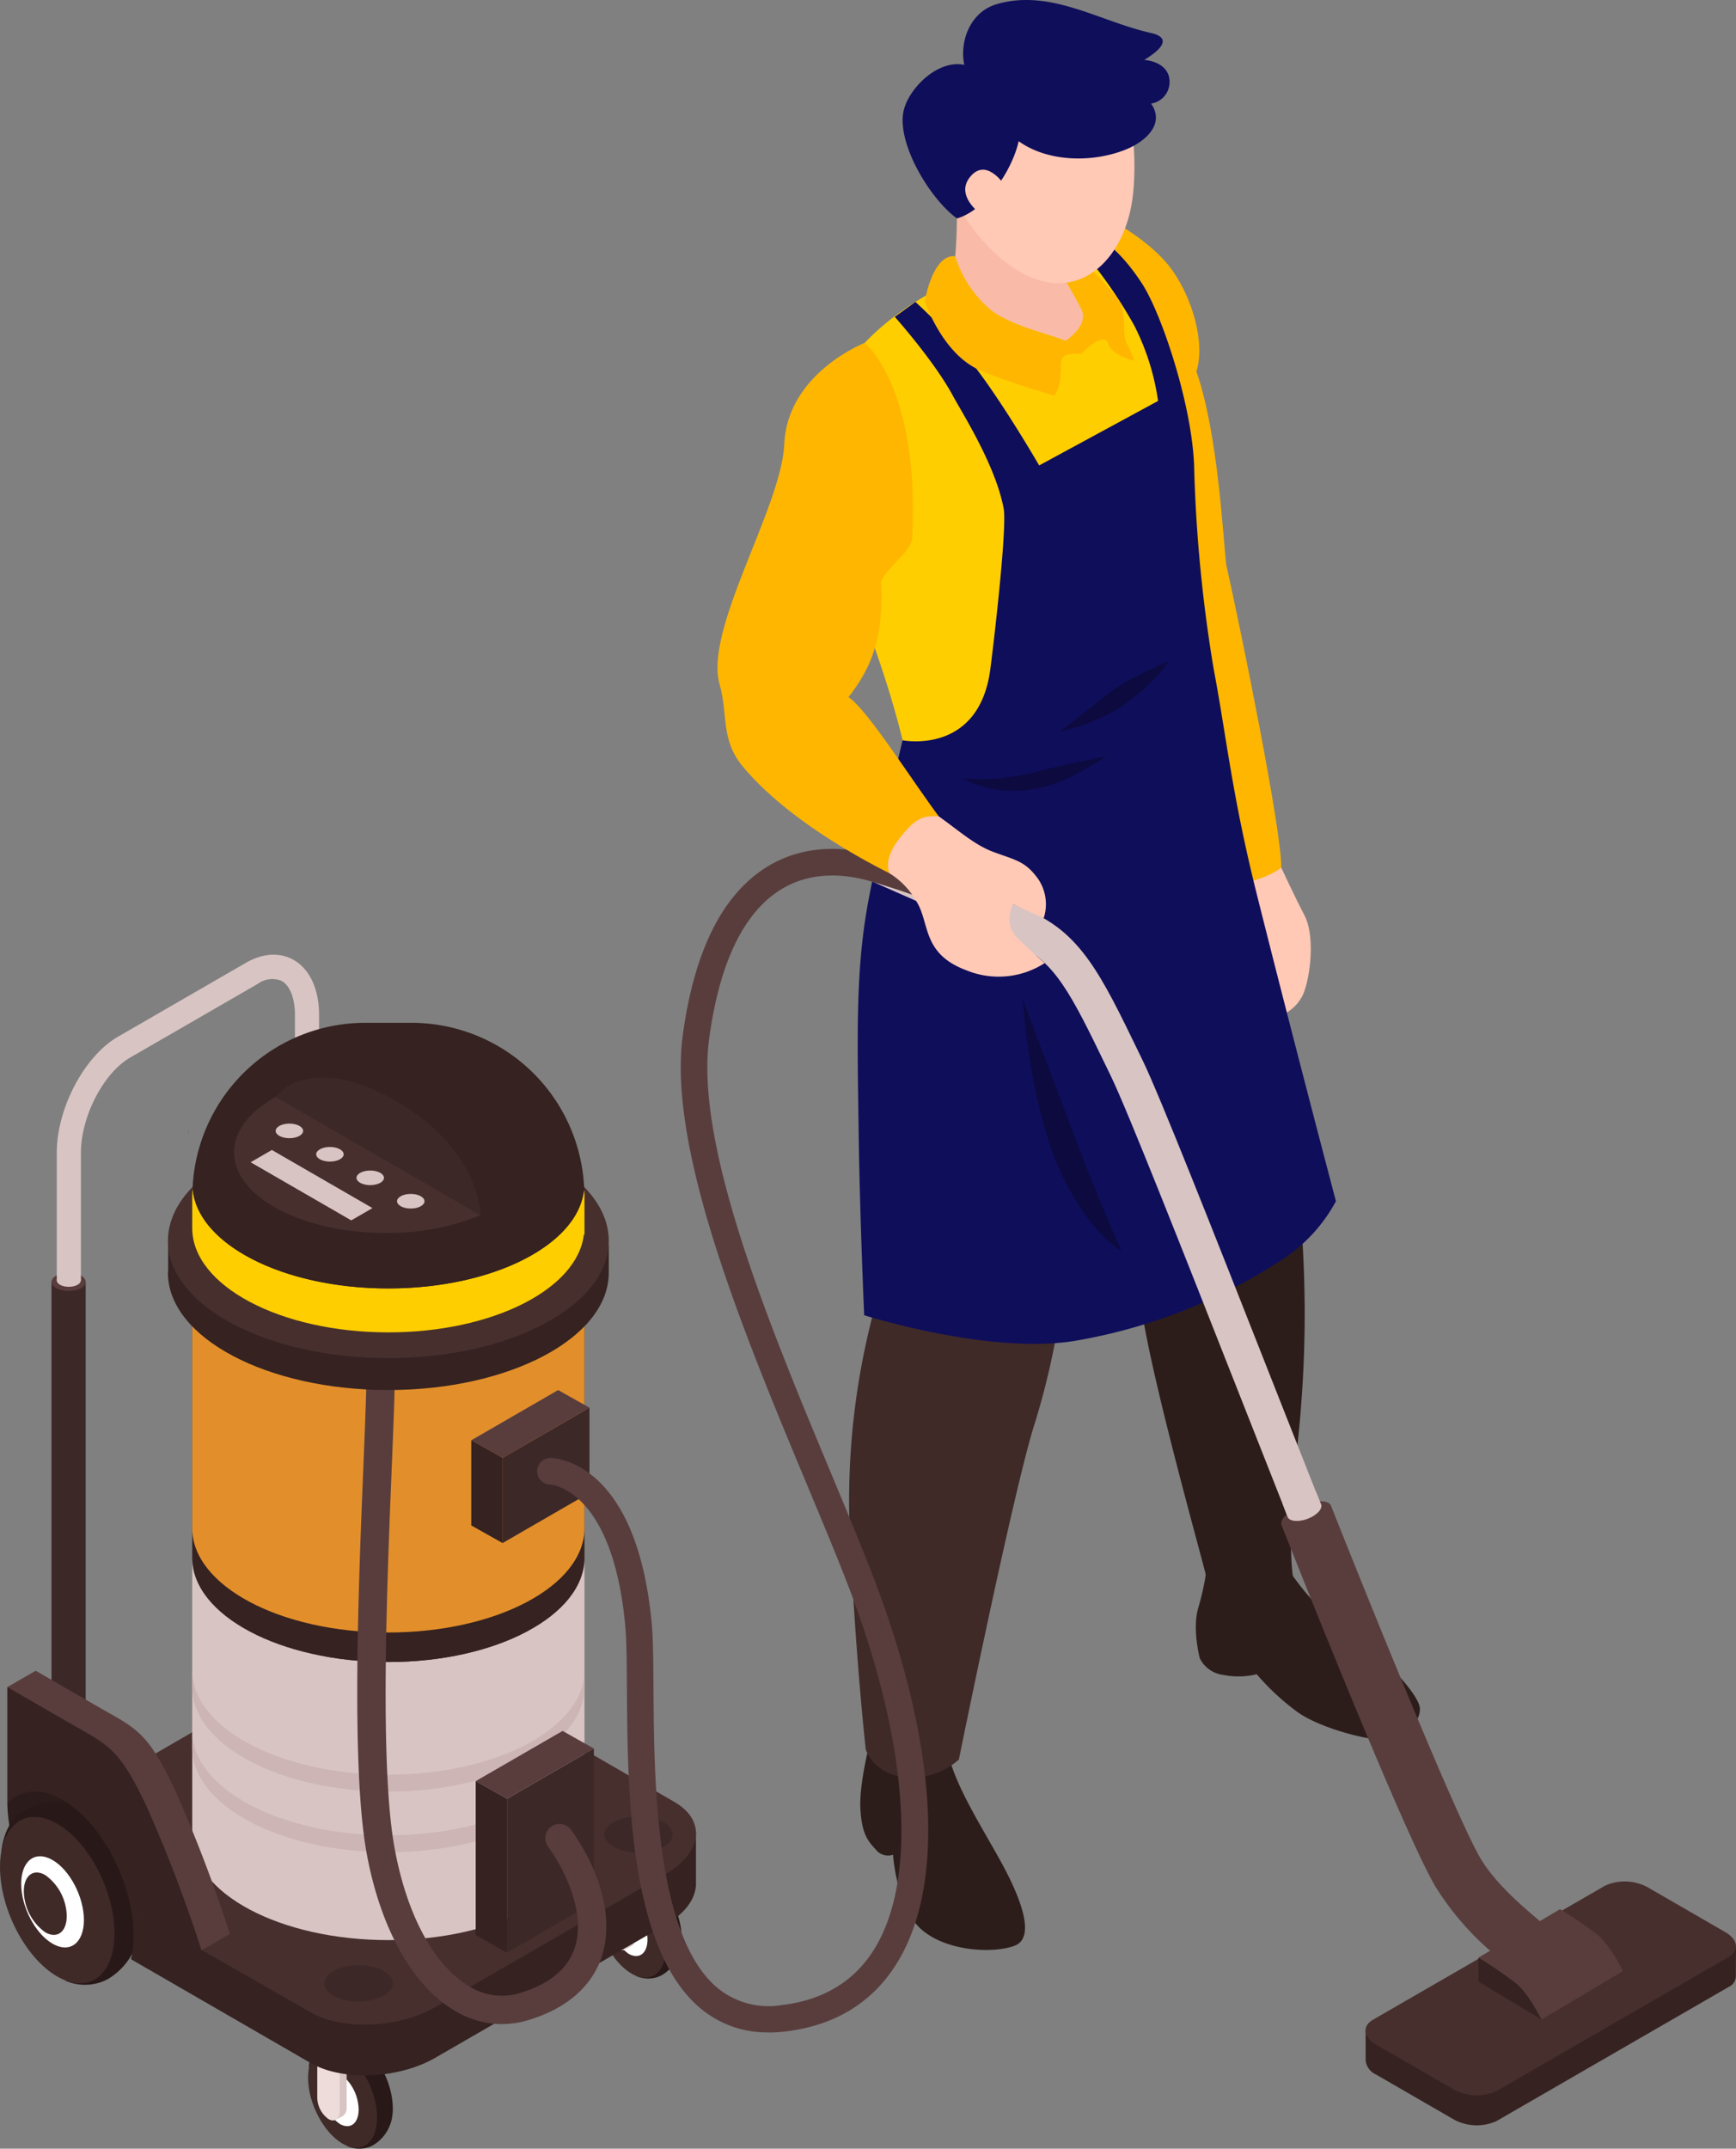 <svg xmlns="http://www.w3.org/2000/svg" xmlns:xlink="http://www.w3.org/1999/xlink" width="235.485" height="291.301" viewBox="0 0 235.485 291.301">
  <rect x="0" y="0" width="235.485" height="291.301" fill="#808080" stroke="none"/>
  <defs>
    <clipPath id="clip-path">
      <rect id="長方形_35" data-name="長方形 35" width="235.485" height="291.301" fill="none"/>
    </clipPath>
  </defs>
  <g id="top_06" transform="translate(-936.312 -4322.651)">
    <g id="グループ_128" data-name="グループ 128" transform="translate(936.312 4322.651)">
      <g id="グループ_127" data-name="グループ 127" clip-path="url(#clip-path)">
        <path id="パス_243" data-name="パス 243" d="M111.57,83.011v65.118c0,.68-1.038,1.233-2.32,1.233s-2.317-.553-2.317-1.233V83.011Z" transform="translate(-99.947 90.771)" fill="#3d2828"/>
        <path id="パス_244" data-name="パス 244" d="M109.252,82.422c1.281,0,2.32.553,2.32,1.233s-1.038,1.235-2.32,1.235-2.32-.553-2.32-1.235,1.038-1.233,2.32-1.233" transform="translate(-99.946 90.127)" fill="#593d3d"/>
        <path id="パス_245" data-name="パス 245" d="M95.084,105.987H91.81V88.676c0-6.031,3.728-13.091,8.311-15.737l17.319-10c2.322-1.342,4.643-1.478,6.534-.385,2.171,1.256,3.417,3.976,3.417,7.467v79.833h-3.274V70.023c0-2.257-.666-3.988-1.782-4.633a3.312,3.312,0,0,0-3.255.387l-17.321,10c-3.618,2.089-6.674,8-6.674,12.9Z" transform="translate(-84.108 67.604)" fill="#d8c4c3"/>
        <path id="パス_246" data-name="パス 246" d="M108.88,82.5c.9,0,1.633.389,1.633.869s-.731.869-1.633.869-1.633-.389-1.633-.869.731-.869,1.633-.869" transform="translate(-99.547 90.217)" fill="#d8c4c3"/>
        <path id="パス_247" data-name="パス 247" d="M105.718,118.43s0,6.76,3.214,8.765c3.287,2.05,9.957-11.876,9.957-11.876l-12.563,1.465Z" transform="translate(-104.722 126.099)" fill="#2b1b1a"/>
        <path id="パス_248" data-name="パス 248" d="M98.428,141.516c0-3.446-2.1-7.451-4.679-8.941a4.3,4.3,0,0,0-2.045-.569,5.7,5.7,0,0,0-3,.839,4.321,4.321,0,0,0-1.671,2.979l5.259,10.8a3.98,3.98,0,0,0,3.433-.121,5.385,5.385,0,0,0,2.033-2.114,7.545,7.545,0,0,0,.387-.9,6.4,6.4,0,0,0,.283-1.972" transform="translate(-45.145 144.345)" fill="#281818"/>
        <path id="パス_249" data-name="パス 249" d="M88.053,136.691c0,3.446,2.1,7.451,4.681,8.941s4.679-.092,4.679-3.538-2.1-7.449-4.679-8.941-4.681.092-4.681,3.538" transform="translate(-46.265 144.986)" fill="#3f2a28"/>
        <path id="パス_250" data-name="パス 250" d="M89.247,136.373a6.142,6.142,0,0,0,2.562,4.9c1.417.816,2.565-.05,2.565-1.939a6.138,6.138,0,0,0-2.565-4.9c-1.415-.816-2.562.05-2.562,1.939" transform="translate(-45.726 146.665)" fill="#fff"/>
        <path id="パス_251" data-name="パス 251" d="M90.023,132.2h3.05v8.9a1.389,1.389,0,0,1-.475,1.189l0,.006-1.055.551-.936-1.1.266-.1a3.884,3.884,0,0,1-.854-2.3Z" transform="translate(-46.049 144.556)" fill="#d8c4c3"/>
        <path id="パス_252" data-name="パス 252" d="M93.521,132.2v9.377c0,1.124-.682,1.639-1.524,1.154a3.647,3.647,0,0,1-1.526-2.914V132.2Z" transform="translate(-47.435 144.556)" fill="#eddcda"/>
        <path id="パス_253" data-name="パス 253" d="M79.711,130.5c0-3.446-2.1-7.451-4.679-8.941a4.267,4.267,0,0,0-2.045-.569,5.687,5.687,0,0,0-3,.839,4.315,4.315,0,0,0-1.673,2.977l5.259,10.8a3.98,3.98,0,0,0,3.433-.121,5.384,5.384,0,0,0,2.033-2.114,7.539,7.539,0,0,0,.387-.9,6.4,6.4,0,0,0,.283-1.972" transform="translate(12.756 132.298)" fill="#281818"/>
        <path id="パス_254" data-name="パス 254" d="M69.336,125.675c0,3.446,2.1,7.449,4.681,8.941s4.679-.092,4.679-3.538-2.1-7.449-4.679-8.941-4.681.092-4.681,3.538" transform="translate(11.636 132.94)" fill="#3f2a28"/>
        <path id="パス_255" data-name="パス 255" d="M70.53,125.357a6.138,6.138,0,0,0,2.565,4.9c1.415.816,2.562-.05,2.562-1.939a6.142,6.142,0,0,0-2.562-4.9c-1.417-.816-2.565.05-2.565,1.939" transform="translate(12.175 134.62)" fill="#fff"/>
        <path id="パス_256" data-name="パス 256" d="M71.306,121.181h3.05v8.9a1.389,1.389,0,0,1-.475,1.189l0,.006-1.053.551-.936-1.1.266-.1a3.884,3.884,0,0,1-.854-2.3Z" transform="translate(11.851 132.509)" fill="#d8c4c3"/>
        <path id="パス_257" data-name="パス 257" d="M74.8,121.181v9.377c0,1.124-.682,1.639-1.524,1.154a3.647,3.647,0,0,1-1.526-2.914v-7.616Z" transform="translate(10.465 132.509)" fill="#eddcda"/>
        <path id="パス_258" data-name="パス 258" d="M122.25,132.467c0-5.717-3.475-12.36-7.763-14.834a7.125,7.125,0,0,0-3.394-.944,9.463,9.463,0,0,0-4.974,1.392c-2.443,1.511-2.745,5.242-2.745,5.242l8.694,17.615a6.6,6.6,0,0,0,5.694-.2,8.924,8.924,0,0,0,3.373-3.509,11.793,11.793,0,0,0,.643-1.488,10.58,10.58,0,0,0,.471-3.272" transform="translate(-103.178 127.596)" fill="#281818"/>
        <path id="パス_259" data-name="パス 259" d="M105.068,124.463c0,5.717,3.475,12.358,7.765,14.834s7.763-.153,7.763-5.87-3.475-12.358-7.763-14.834-7.765.153-7.765,5.87" transform="translate(-105.068 128.661)" fill="#3f2a28"/>
        <path id="パス_260" data-name="パス 260" d="M107.048,123.936c0,3.132,1.9,6.77,4.252,8.125s4.254-.084,4.254-3.214-1.905-6.77-4.254-8.127-4.252.084-4.252,3.216" transform="translate(-104.172 131.447)" fill="#fff"/>
        <path id="パス_261" data-name="パス 261" d="M108.161,123.81a6.969,6.969,0,0,0,2.908,5.558c1.608.927,2.91-.057,2.91-2.2a6.968,6.968,0,0,0-2.91-5.558c-1.606-.927-2.908.059-2.908,2.2" transform="translate(-104.927 132.597)" fill="#3f2a28"/>
        <path id="パス_262" data-name="パス 262" d="M67.41,136.735l1.792-6.509L97.137,114.1c4.991-2.881,12.609-3.2,16.93-.7l22.457,12.965v-.226h7.5v7.5H144c-.174,1.809-1.555,3.676-4.105,5.148l-31.226,18.029c-4.989,2.881-12.609,3.2-16.93.7L67.389,143.458a14.013,14.013,0,0,0,.356-3.218,19.967,19.967,0,0,0-.335-3.5" transform="translate(-49.62 122.157)" fill="#352221"/>
        <path id="パス_263" data-name="パス 263" d="M102.764,105.52a12.116,12.116,0,0,1,3.446,1.26l38.206,22.134c4.323,2.493,3.777,6.894-1.214,9.774l-31.226,18.029c-4.991,2.881-12.609,3.2-16.932.7L70.717,143.508c0-1.947-2.845-16.67-3.329-17.34l35.57-20.535Z" transform="translate(-52.925 115.384)" fill="#472f2e"/>
        <path id="パス_264" data-name="パス 264" d="M79.571,116.111,75.719,97.848l3.852-2.215s2.717,1.57,8.154,4.708,6.885,3.331,10.691,11.363a195.574,195.574,0,0,1,7.495,19.614l-3.85,2.215Z" transform="translate(-28.942 104.573)" fill="#593d3d"/>
        <path id="パス_265" data-name="パス 265" d="M77.558,117.169V96.691s2.717,1.57,8.154,4.708S92.6,104.73,96.4,112.763a195.575,195.575,0,0,1,7.495,19.614Z" transform="translate(-30.779 105.73)" fill="#352221"/>
        <path id="パス_266" data-name="パス 266" d="M101.218,115.022c14.694,0,26.606-6.337,26.606-14.152v37.7c0,7.815-11.912,14.152-26.606,14.152s-26.606-6.337-26.606-14.152v-37.7c0,7.815,11.912,14.152,26.606,14.152" transform="translate(-48.538 110.299)" fill="#d8c4c3"/>
        <path id="パス_267" data-name="パス 267" d="M127.824,120.474c0,7.815-11.912,14.152-26.606,14.152s-26.606-6.337-26.606-14.152V82.942h53.212Z" transform="translate(-48.538 90.695)" fill="#352221"/>
        <path id="パス_268" data-name="パス 268" d="M127.824,118.562c0,7.815-11.912,14.152-26.606,14.152s-26.606-6.337-26.606-14.152V81.03h53.212Z" transform="translate(-48.538 88.605)" fill="#e28f2b"/>
        <path id="パス_269" data-name="パス 269" d="M101.218,126.245c14.694,0,26.606-6.337,26.606-14.152v2.286c0,7.815-11.912,14.152-26.606,14.152s-26.606-6.337-26.606-14.152v-2.286c0,7.815,11.912,14.152,26.606,14.152" transform="translate(-48.538 122.571)" fill="#ccb5b4"/>
        <path id="パス_270" data-name="パス 270" d="M101.218,122.319c14.694,0,26.606-6.337,26.606-14.152v2.286c0,7.815-11.912,14.152-26.606,14.152s-26.606-6.337-26.606-14.152v-2.286c0,7.815,11.912,14.152,26.606,14.152" transform="translate(-48.538 118.278)" fill="#ccb5b4"/>
        <path id="パス_271" data-name="パス 271" d="M109.429,122.228,97.588,110.41l3.852-2.215s2.717,1.57,8.154,4.708,6.885,3.329,10.691,11.363a195.058,195.058,0,0,1,7.495,19.614l-3.85,2.215-8.154-6.318Z" transform="translate(-96.594 118.309)" fill="#593d3d"/>
        <path id="パス_272" data-name="パス 272" d="M100.258,73.424c0-.086.021-.17.025-.253v.507c0-.086-.025-.167-.025-.253" transform="translate(-74.686 80.011)" fill="#352221"/>
        <path id="パス_273" data-name="パス 273" d="M74.29,109.514l11.786-6.806V91.159L74.29,97.964Z" transform="translate(-6.116 99.68)" fill="#3d2828"/>
        <path id="パス_274" data-name="パス 274" d="M86.076,90.018l4.248,2.389L78.538,99.212,74.29,96.824Z" transform="translate(-10.364 98.433)" fill="#593d3d"/>
        <path id="パス_275" data-name="パス 275" d="M84.168,95.657v11.55l-4.248-2.389V93.269Z" transform="translate(-15.994 101.987)" fill="#352221"/>
        <path id="パス_276" data-name="パス 276" d="M106.946,124.563c-3.046-1.759-5.755-1.43-7.518.5v-15.81l8.154,4.708c5.437,3.138,6.885,3.329,10.691,11.363a194.855,194.855,0,0,1,7.495,19.614l-9.544-5.512c-1.1-6.1-4.83-12.295-9.278-14.864" transform="translate(-98.434 119.466)" fill="#352221"/>
        <path id="パス_277" data-name="パス 277" d="M74,140.916l11.786-6.806V113.234L74,120.04Z" transform="translate(-5.227 123.819)" fill="#3d2828"/>
        <path id="パス_278" data-name="パス 278" d="M85.789,112.093l4.248,2.389L78.25,121.288,74,118.9Z" transform="translate(-9.474 122.571)" fill="#593d3d"/>
        <path id="パス_279" data-name="パス 279" d="M83.88,117.732v20.876l-4.248-2.389V115.344Z" transform="translate(-15.104 126.126)" fill="#352221"/>
        <path id="パス_280" data-name="パス 280" d="M92.833,178.2a12.2,12.2,0,0,0,3.5-.521c6.517-1.953,9.025-5.7,9.982-8.5,1.673-4.9.132-11.37-4.118-17.3a1.926,1.926,0,1,0-3.132,2.244c2.724,3.8,5.1,9.429,3.6,13.817-.965,2.83-3.469,4.867-7.442,6.056a8.352,8.352,0,0,1-7.011-1.022c-4.685-2.87-8.315-9.659-9.957-18.628-2.037-11.129-1.04-35.549-.381-51.709.23-5.648.412-10.112.412-12.72a1.926,1.926,0,0,0-3.852,0c0,2.531-.18,6.959-.408,12.563-.668,16.331-1.675,41.009.44,52.559,1.838,10.047,6.117,17.78,11.736,21.22a12.615,12.615,0,0,0,6.626,1.949" transform="translate(-24.73 96.209)" fill="#593d3d"/>
        <path id="パス_281" data-name="パス 281" d="M73.067,90.449v-3.4h.808C77,80.044,88.808,74.825,102.937,74.825S128.877,80.044,132,87.053h.835v3.676c0,8.78-13.386,15.9-29.9,15.9s-29.9-7.122-29.9-15.9c0-.094.025-.186.027-.281" transform="translate(-50.257 81.82)" fill="#352221"/>
        <path id="パス_282" data-name="パス 282" d="M102.937,72.762c16.511,0,29.9,7.12,29.9,15.9s-13.386,15.9-29.9,15.9-29.9-7.122-29.9-15.9,13.386-15.9,29.9-15.9" transform="translate(-50.257 79.564)" fill="#472f2e"/>
        <path id="パス_283" data-name="パス 283" d="M101.218,90.549c14.133,0,25.662-5.868,26.522-13.268h.05c.006.22.033.433.033.655v5.3l-.084,0c-.86,7.4-12.389,13.271-26.522,13.271-14.694,0-26.606-6.337-26.606-14.154V77.936c0-.339.038-.668.052-1,.534,7.566,12.2,13.616,26.554,13.616" transform="translate(-48.538 84.125)" fill="#ffce00"/>
        <path id="パス_284" data-name="パス 284" d="M97.974,66.236h6.419a23.454,23.454,0,0,1,23.363,22.741h-.05c-.86,7.4-12.389,13.268-26.522,13.268-14.353,0-26.02-6.05-26.556-13.616A23.452,23.452,0,0,1,97.974,66.236" transform="translate(-48.503 72.428)" fill="#352221"/>
        <path id="パス_285" data-name="パス 285" d="M91.669,127.263c2.562,0,4.637,1.105,4.637,2.466s-2.075,2.468-4.637,2.468-4.637-1.105-4.637-2.468,2.075-2.466,4.637-2.466" transform="translate(-43.021 139.159)" fill="#3d2828"/>
        <path id="パス_286" data-name="パス 286" d="M73.534,117.624c2.562,0,4.637,1.105,4.637,2.466s-2.075,2.468-4.637,2.468S68.9,121.453,68.9,120.09s2.077-2.466,4.637-2.466" transform="translate(13.079 128.619)" fill="#3d2828"/>
        <path id="パス_287" data-name="パス 287" d="M86.994,71.028l27.8,16.047a33.252,33.252,0,0,1-12.873,2.414c-11.361,0-20.571-4.9-20.571-10.943,0-2.914,2.156-5.556,5.648-7.518" transform="translate(-49.6 77.668)" fill="#472f2e"/>
        <path id="パス_288" data-name="パス 288" d="M109.141,88.443s0-9.4-12.5-16.047c-11.083-5.893-15.295,0-15.295,0Z" transform="translate(-43.952 76.3)" fill="#3d2828"/>
        <path id="パス_289" data-name="パス 289" d="M86.842,77.317c1.03,0,1.863.444,1.863.992s-.833.99-1.863.99-1.863-.444-1.863-.99.833-.992,1.863-.992" transform="translate(-31.122 84.544)" fill="#d8c4c3"/>
        <path id="パス_290" data-name="パス 290" d="M89.468,75.8c1.03,0,1.863.444,1.863.992s-.833.99-1.863.99-1.863-.444-1.863-.99.833-.992,1.863-.992" transform="translate(-39.246 82.889)" fill="#d8c4c3"/>
        <path id="パス_291" data-name="パス 291" d="M92.08,74.276c1.03,0,1.863.444,1.863.992s-.833.99-1.863.99-1.863-.444-1.863-.99.833-.992,1.863-.992" transform="translate(-47.326 81.219)" fill="#d8c4c3"/>
        <path id="パス_292" data-name="パス 292" d="M94.7,72.762c1.03,0,1.865.444,1.865.992s-.835.99-1.865.99-1.863-.444-1.863-.99.833-.992,1.863-.992" transform="translate(-55.445 79.564)" fill="#d8c4c3"/>
        <path id="パス_293" data-name="パス 293" d="M88.351,76.135,102,84.015l2.881-1.664-13.647-7.88Z" transform="translate(-54.356 81.432)" fill="#d8c4c3"/>
        <path id="パス_294" data-name="パス 294" d="M29.465,20.811l10.206-6.664s5.552,2.841,8.451,6.664,4.815,10.2,3.532,14.068c2.994,8.51,3.655,23.156,4.061,26.25,2,8.874,7.543,36.125,7.453,41.032-1.629,2.242-6.754,6.287-10.231,2.849S39.9,51.493,39.9,51.493l1.4-.542c-5.608-13.614-11.828-30.14-11.828-30.14" transform="translate(110.63 15.469)" fill="#ffb600"/>
        <path id="パス_295" data-name="パス 295" d="M36.734,56.189s1.9,4.1,3.155,6.477,1,7.218,0,10.206-5.2,5.692-9.255,1.486-2.939-15.471-2.939-15.471,5.828-.291,9.04-2.7" transform="translate(137.067 61.441)" fill="#ffc9b6"/>
        <path id="パス_296" data-name="パス 296" d="M50.274,43.286S59.154,65.937,60.529,75.1s4.139,23.047,5.795,34.6a160.49,160.49,0,0,1,.863,34.082c-.306,4.476-1.941,16.176-1.078,22.534-.971,4.133-10.658,4.65-11.807-.155-.712-2.979-8.15-29.361-8.9-37.66a38.65,38.65,0,0,1,1.21-14.246s-12.1-25.9-16.338-36.085-1.357-22.817-1.357-22.817Z" transform="translate(109.262 47.332)" fill="#2c1d1b"/>
        <path id="パス_297" data-name="パス 297" d="M22,101.558a37.269,37.269,0,0,1-1.181,5.585c-.854,2.856.2,6.839.2,6.839a4.112,4.112,0,0,0,3.264,2.274,10.279,10.279,0,0,0,4.457-.107,32.836,32.836,0,0,0,5.59,5.169c3.167,2.242,10.153,3.982,12.054,3.693,3.067-.467,4.708-2.858,4.474-4.4s-3.85-5.811-6.812-7.66a60.766,60.766,0,0,1-7.616-6.676,36.688,36.688,0,0,1-3.779-4.924Z" transform="translate(141.728 110.825)" fill="#2c1d1b"/>
        <path id="パス_298" data-name="パス 298" d="M47.521,112.554s-1.639,6.084-1.434,9.6,1.045,4.359,2.11,5.546a2.113,2.113,0,0,0,2.313.676s.49,7.26,3.932,10.193,9.682,3.213,12.548,2.148.982-6.264-1.823-11.361-6.383-10.58-7.277-15.186c-6.865-.946-10.369-1.62-10.369-1.62" transform="translate(70.623 123.075)" fill="#2c1d1b"/>
        <path id="パス_299" data-name="パス 299" d="M49.98,48.34s-4.348,6.149-7.815,16.968c-2.435,7.606-2.039,25.846-2.039,25.846s-.626,17.96.532,24.169,1.059,7.47,1.059,7.47a100.307,100.307,0,0,0-4.214,32.5c.77,17.608,2.2,30.236,2.2,30.236s.984,3.331,5.5,3.791a9.83,9.83,0,0,0,7.126-2.437S59.891,149.6,62.688,141.1a101.984,101.984,0,0,0,3.829-18.293l5.717-41.859s11.315-7.386,5.516-26.011c-3.632-11.665-27.77-6.6-27.77-6.6" transform="translate(77.739 51.663)" fill="#3f2a28"/>
        <path id="パス_300" data-name="パス 300" d="M36.167,34.25C41.773,23.1,58.623,15.084,70.742,16.835c5.8,4.622,8.489,7.714,10.583,13.256a35.761,35.761,0,0,1,2.093,16.178c-1.828,15.737,1.907,31.05,3.264,37.048A43.828,43.828,0,0,1,62.308,96.029c-5.11.886-8.841-1.034-13.819-2.881a1.67,1.67,0,0,1-1.151-1.514c-1.694-12.716-6.061-23.378-10.465-35.267-2.357-6.356-3.906-15.751-.706-22.118" transform="translate(76.885 18.145)" fill="#ffce00"/>
        <path id="パス_301" data-name="パス 301" d="M57.2,18.457a61.9,61.9,0,0,1,6.255,9.2,32.787,32.787,0,0,1,3.205,10.178L50.532,46.577s-5.694-9.837-9.8-14.721a67.853,67.853,0,0,0-6.984-7.442l-2.8,2.018s5.311,5.945,7.865,10.67c1.306,2.414,5.818,9.481,6.906,15.333.421,2.257-.955,15.019-1.8,21.661-1.5,11.832-11.914,9.743-11.914,9.743s-1.989,8.1-4.53,21.176c-1.857,9.55-1.631,18.247-1.415,32.771.163,11.085.735,24,.735,24s17.15,5.42,28.689,3.456A74.01,74.01,0,0,0,83.371,154.32a21.726,21.726,0,0,0,7.417-7.991S85.2,125.219,80.124,105C76.678,91.269,75.968,83.5,74.189,74.1a198.162,198.162,0,0,1-2.627-26.918c-.119-8.242-4.331-21.016-7.061-25.231-3.754-5.8-7.009-6.837-7.009-6.837Z" transform="translate(90.43 16.522)" fill="#0f0e5b"/>
        <path id="パス_302" data-name="パス 302" d="M59.005,15.7s-1.16,7.673,1.652,10.329,2.83,8.116-2.8,9.952c-6.825,2.225-11.642-2.694-15.894-6.084C43.8,26.007,44.7,26.03,44.7,15.1c0-8.891,14.3.6,14.3.6" transform="translate(85.118 12.358)" fill="#f9bba7"/>
        <path id="パス_303" data-name="パス 303" d="M0,144.056H0v-4.084H5.428l27.05-15.617a6.5,6.5,0,0,1,5.826.243l6.385,3.687-.008-.176,5.556.408-.019,3.854a1.651,1.651,0,0,1-.984,1.66l-31.49,18.18a6.5,6.5,0,0,1-5.826-.241L1.407,145.9A2.417,2.417,0,0,1,0,144.056" transform="translate(185.248 135.346)" fill="#352221"/>
        <path id="パス_304" data-name="パス 304" d="M49.251,132.09l-31.49,18.18a6.491,6.491,0,0,1-5.826-.241L1.421,143.96C-.3,142.967-.484,141.454,1,140.6l31.49-18.18a6.5,6.5,0,0,1,5.826.241l10.511,6.069c1.717.992,1.905,2.506.419,3.364" transform="translate(185.231 133.225)" fill="#472f2e"/>
        <path id="パス_305" data-name="パス 305" d="M102.309,208.194l2.795-3.911C95.175,197.188,94,194.6,87.51,180.212c-4.233-9.375-13.509-32.9-21.693-53.656-7.7-19.545-14.983-38-17.3-42.776l-.542-1.118C42.894,72.17,40.093,66.388,32.931,63.411,26.49,60.736,13.485,54.96,13.355,54.9L11.4,59.293c.13.059,13.187,5.858,19.683,8.556,5.477,2.278,7.7,6.862,12.567,16.909l.54,1.12c2.236,4.608,9.481,22.984,17.152,42.441,8.6,21.825,17.5,44.39,21.783,53.871,6.463,14.309,8.2,18.157,19.18,26" transform="translate(106.507 60.033)" fill="#d8c4c3"/>
        <path id="パス_306" data-name="パス 306" d="M49.488,160.962c1.511-1.3.871-2.7-2.133-5.29-2.32-2-7.149-5.642-9.73-9.768C34.44,140.812,21.8,109.49,17.192,97.85c-.733-1.851-7.436.8-6.7,2.652,1.717,4.346,16.913,42.65,21.023,49.224a38.3,38.3,0,0,0,10.645,11.056c1.426,1.137,4.79,2.366,7.331.18" transform="translate(163.368 106.31)" fill="#593d3d"/>
        <path id="パス_307" data-name="パス 307" d="M31.4,96.607l.7,1.706c.228.624-.605,1.5-1.865,1.968s-2.464.335-2.692-.289l-.666-1.767Z" transform="translate(147.108 105.638)" fill="#d8c4c3"/>
        <path id="パス_308" data-name="パス 308" d="M12.6,130.005v-3.228s3.747,1.024,5.55,2.822,3,5.567,3,5.567Z" transform="translate(187.946 138.628)" fill="#352221"/>
        <path id="パス_309" data-name="パス 309" d="M12.413,133.691a52.716,52.716,0,0,0-5.1-3.481l11.062-6.574a52.811,52.811,0,0,1,5.1,3.484c1.721,1.382,3.454,4.907,3.454,4.907L15.867,138.6s-1.733-3.528-3.454-4.907" transform="translate(193.232 135.193)" fill="#593d3d"/>
        <path id="パス_310" data-name="パス 310" d="M79.723,215.436a18.791,18.791,0,0,0,2.194-.132c6.856-.806,12.012-4,15.322-9.486,6.5-10.781,5.257-29.87-3.421-52.373-1.56-4.045-3.5-8.684-5.548-13.6-8.288-19.844-18.6-44.539-16.635-59.114,1.357-10.055,4.516-16.794,9.385-20.026,4.191-2.782,8.91-2.328,12.117-1.455a106.045,106.045,0,0,1,14.1,5.15,1.8,1.8,0,1,0,1.5-3.276,108.014,108.014,0,0,0-14.661-5.355c-5.634-1.526-10.846-.86-15.054,1.932-5.774,3.833-9.463,11.418-10.966,22.549-2.1,15.544,8.426,40.739,16.88,60.983,2.043,4.89,3.971,9.506,5.512,13.5,8.152,21.14,9.534,39.54,3.7,49.213-2.7,4.484-6.963,7.1-12.657,7.769a10.9,10.9,0,0,1-8.96-2.527c-8.223-7.264-8.361-28.034-8.445-40.444-.023-3.576-.044-6.661-.239-8.772-2.06-22.166-13.262-22.421-13.74-22.421a1.8,1.8,0,1,0,0,3.6c.052,0,8.42.523,10.149,19.151.182,1.953.2,4.97.224,8.46.092,13.855.23,34.791,9.663,43.124a14.019,14.019,0,0,0,9.576,3.536" transform="translate(24.558 60.114)" fill="#593d3d"/>
        <path id="パス_311" data-name="パス 311" d="M60.484,35.943C60.9,26.29,71.408,22.2,71.408,22.2s7.534,6.117,6.425,26.637c-.41,1.911-3.333,3.745-4.212,5.694C74,62.448,72.206,66.342,69.2,70.238c2.652,1.746,8.906,11.807,12.728,16.809-5.577,1.6-5.479,7.884-5.479,7.884S62.13,88.462,54.811,79.581c-2.992-3.63-1.949-7.109-3.09-11.039-2.173-7.488,8.393-23.993,8.763-32.6" transform="translate(45.9 24.276)" fill="#ffb600"/>
        <path id="パス_312" data-name="パス 312" d="M46.542,16.6a15.54,15.54,0,0,0,4.844,7.294c4.256,3.205,12.262,3.728,12.262,5.916-2.324,0-2.778.136-2.778,1.811,0,3.142-.923,3.862-.923,3.862S54.169,33.838,50,32.1c-5.215-2.173-7.585-9.389-7.585-9.389s1.022-6.406,4.122-6.115" transform="translate(83.032 18.141)" fill="#ffb600"/>
        <path id="パス_313" data-name="パス 313" d="M41.876,16.709s3.381,3.674,4.83,5.363.6,4.807,1.327,6.207a18.868,18.868,0,0,1,1.047,2.349s-3.019-.611-3.6-2.349-3.6,1.4-3.6,1.4l-2.133-1.752s3.22-2.058,2.133-4.258-2.9-5.1-2.9-5.1Z" transform="translate(104.803 18.271)" fill="#ffb600"/>
        <path id="パス_314" data-name="パス 314" d="M42.924,6.572c4.229-4.679,15.377-6.6,19.371.255,3.006,5.156,3.132,14.34,2.315,18.561-1.712,8.858-8.985,14.135-17.363,7.327C39.256,26.222,35.63,14.643,42.924,6.572" transform="translate(88.842 2.572)" fill="#ffc9b6"/>
        <path id="パス_315" data-name="パス 315" d="M36.843,14.991c.7-3.008,4.61-6.952,8.221-6.195-.676-3.257.852-7.176,4.348-8.215C56.713-1.587,63.376,2.9,70.4,4.475c2,.448,2.512,1.539-.921,3.653,1.893.163,3.664,1.212,3.408,3.362a2.944,2.944,0,0,1-2.479,2.554c1.951,2.818-.852,5.206-3.5,6.255C62.47,22.063,56.426,22,52.444,19.144c-.921,4.116-4.593,9.4-8.376,10.472-3.762-2.751-8.223-10.306-7.225-14.625" transform="translate(85.738 0)" fill="#0f0e5b"/>
        <path id="パス_316" data-name="パス 316" d="M52.666,12.932s-2.443-3.7-4.616-.886S50.332,17.6,50.332,17.6Z" transform="translate(83.479 12.016)" fill="#ffc9b6"/>
        <path id="パス_317" data-name="パス 317" d="M60.607,48.938c-.93.048-5.355,3.8-10.183,4.488A15.038,15.038,0,0,1,40.581,52a29.889,29.889,0,0,0,9.594-.758c4.918-1.29,10.432-2.307,10.432-2.307" transform="translate(89.922 53.513)" fill="#0d0a40"/>
        <path id="パス_318" data-name="パス 318" d="M51.591,52.863c2.682,1.895,4.849,3.871,7.375,4.813,3.1,1.158,4.388,1.254,6.149,3.728a6.1,6.1,0,0,1,.72,5.286l-4.168-1.9s-1.252,2.395.329,4.256c.881,1.038,3.978,3.718,3.978,3.718a11.516,11.516,0,0,1-10.545,1.009c-6.216-2.274-4.98-6.517-6.9-9.442a10.62,10.62,0,0,0-3.59-3.731s-.955-1.648,1.1-4.409c2.619-3.528,3.72-3.327,5.558-3.327" transform="translate(75.737 57.802)" fill="#ffc9b6"/>
        <path id="パス_319" data-name="パス 319" d="M51.572,42.8a26.925,26.925,0,0,1-6.925,6.448A27.119,27.119,0,0,1,36.7,52.4s4.147-3.255,6.747-5.307S51.572,42.8,51.572,42.8" transform="translate(107.078 46.8)" fill="#0d0a40"/>
        <path id="パス_320" data-name="パス 320" d="M39.818,64.671s4.208,11.223,7.972,21.1c2.114,5.55,5.447,13.147,5.447,13.147s-4.5-2.477-8.347-10.941c-4.189-9.222-5.073-23.307-5.073-23.307" transform="translate(98.89 70.716)" fill="#0d0a40"/>
      </g>
    </g>
  </g>
</svg>

